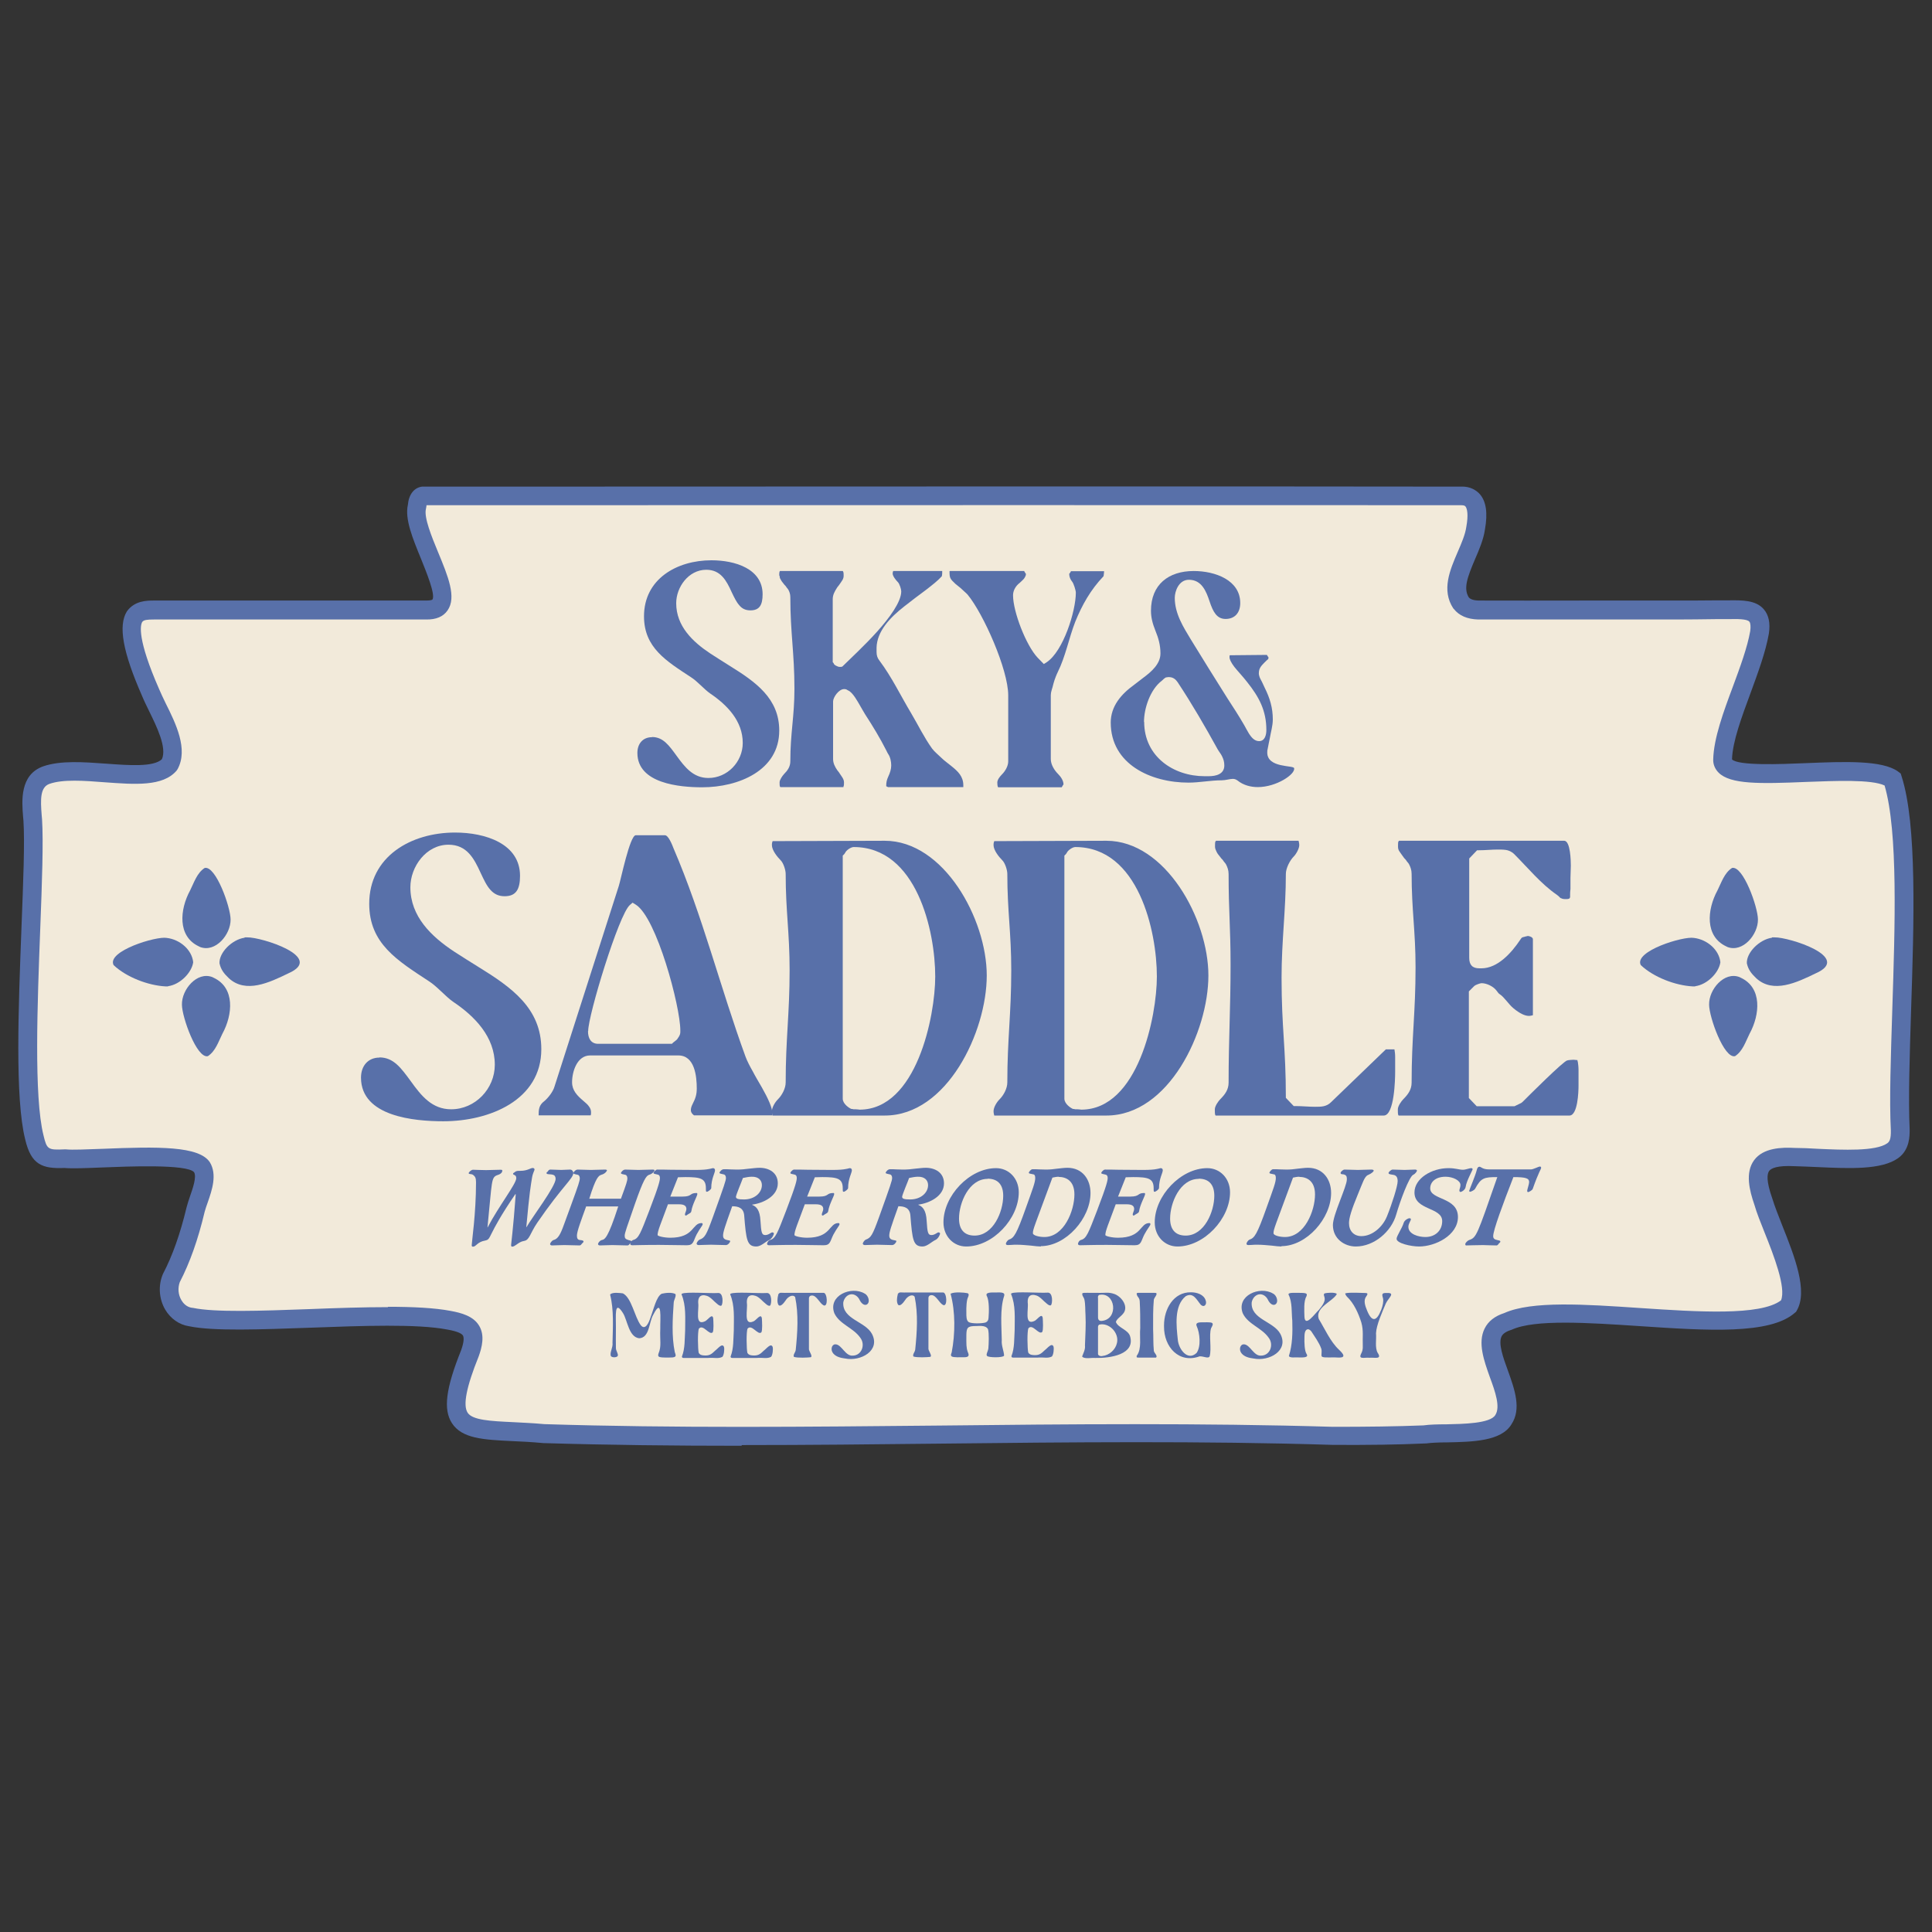 <svg viewBox="0 0 108 108" xmlns="http://www.w3.org/2000/svg" data-name="Layer 1" id="Layer_1">
  <rect x="0" y="0" width="108" height="108" fill="#333333" stroke="none"/>
  <defs>
    <style>
      .cls-1 {
        fill: #5870a9;
      }

      .cls-2 {
        fill: #f2eada;
      }
    </style>
  </defs>
  <g>
    <path d="M105.78,43.56c-1.62-1.15-9.54.61-9.48-1.09.05-1.97,1.69-4.93,2.06-7.11.22-1.57-1.09-1.22-2.44-1.27-.72.01-1.49.02-2.2.01-3.29-.01-8.51.02-11.09,0-.36,0-.72-.09-.95-.39-.8-1.22.61-2.78.81-4.21.16-.88.1-1.82-.83-1.78-.75,0-1.59,0-2.51,0-14.96-.02-50.64,0-55.5,0-.23.03-.33.31-.35.59-.42,1.58,2.94,5.85.53,5.8-2.95.01-11.97,0-15.22,0-.4,0-.84,0-1.09.36-.54.87.38,3.1.89,4.25.45,1.09,1.67,2.9,1.06,4.03-1.07,1.25-4.93-.11-6.89.58-1.03.37-.82,1.67-.76,2.51.22,3.36-.8,14.2.09,17.74.26,1.1.61,1.23,1.71,1.19,1.21.16,6.97-.57,7.67.49.37.61-.18,1.65-.36,2.35-.31,1.31-.73,2.65-1.36,3.84-.36.91.13,2.04,1.1,2.18,2.66.56,11.1-.46,14.41.18,1.27.22,1.61.65,1.18,1.86-1.99,4.93.09,4.12,4.11,4.49,14.61.46,29.44-.3,44.12.15,1.71,0,3.42-.01,5.12-.08,1.17-.17,3.82.17,4.42-.84.99-1.5-2.19-4.71.24-5.48,3.06-1.4,13.42,1.16,15.7-.87.71-1.2-.92-4.21-1.41-5.83-.67-1.9-.21-2.6,1.74-2.5,1.71.01,4.48.38,5.5-.37.37-.27.42-.71.42-1.15-.24-4.93.87-15.61-.43-19.61l-.02-.02Z" class="cls-2"></path>
    <path d="M41.45,80.82c-3.7,0-7.42-.04-11.08-.15-.64-.06-1.21-.09-1.72-.11-1.64-.08-2.83-.14-3.39-1.01-.49-.76-.34-1.94.52-4.08.19-.53.14-.74.1-.81-.06-.1-.26-.23-.89-.34-1.67-.32-4.71-.21-7.65-.1-2.78.1-5.41.2-6.76-.08-.56-.08-1.05-.43-1.35-.94-.34-.59-.39-1.32-.14-1.94l.02-.05c.53-1.01.96-2.22,1.32-3.72.05-.2.12-.4.19-.61.16-.46.38-1.09.23-1.35-.38-.47-3.8-.32-5.09-.27-.96.04-1.73.07-2.16.03-1.24.05-1.86-.18-2.19-1.59-.58-2.3-.38-7.37-.21-11.84.1-2.56.19-4.77.11-5.99l-.02-.22c-.07-.87-.19-2.34,1.12-2.81.98-.34,2.28-.24,3.53-.15,1.24.09,2.64.2,3.11-.25.29-.65-.29-1.82-.71-2.68-.15-.31-.29-.59-.4-.86-1.08-2.46-1.34-3.92-.85-4.72.43-.6,1.09-.61,1.53-.61,1.23,0,3.28,0,5.52,0,3.68,0,7.86,0,9.7,0,.23,0,.32-.04.33-.05.19-.27-.35-1.57-.63-2.27-.47-1.15-.92-2.23-.74-3.03.05-.58.35-.97.81-1.02h.06c1.31,0,4.88,0,9.68,0,13.05,0,34.9-.02,45.81,0h.94c.56,0,1.08,0,1.57,0,.53-.02.87.22,1.05.42.36.41.45,1.06.29,1.97-.08.56-.32,1.13-.56,1.68-.42.99-.66,1.63-.34,2.13.05.05.17.16.54.17,1.44.01,3.78,0,6.05,0,1.79,0,3.59,0,5.03,0,.65,0,1.4,0,2.19-.01.25,0,.47,0,.69,0,.78-.01,1.53-.02,1.98.49.28.32.38.77.29,1.37-.18,1.03-.61,2.19-1.02,3.31-.49,1.33-1.01,2.71-1.04,3.72.35.36,2.7.27,4.12.21,2.19-.09,4.26-.17,5.15.46l.16.12.05.16c.87,2.7.69,8.22.53,13.08-.08,2.56-.16,4.97-.08,6.66,0,.35.01,1.12-.63,1.59-.93.68-2.76.59-4.52.51-.47-.02-.91-.04-1.29-.05-.97-.05-1.3.12-1.41.26-.12.16-.18.55.17,1.54.13.43.34.96.56,1.52.68,1.71,1.45,3.66.81,4.75l-.04.07-.06.05c-1.39,1.24-4.94,1-8.69.75-2.87-.19-5.85-.39-7.14.2l-.06.02c-.4.13-.48.3-.51.35-.2.4.09,1.2.35,1.91.38,1.06.77,2.15.2,3.01-.57.95-2.18.98-3.6,1.01-.46,0-.89.02-1.18.06h-.05c-1.55.07-3.18.09-5.14.08-7.32-.23-14.79-.15-22.02-.07-3.63.04-7.32.08-11.03.08ZM21.69,73.05c1.38,0,2.61.06,3.5.23.6.11,1.28.29,1.6.84.32.54.15,1.2-.03,1.7-.69,1.71-.89,2.73-.62,3.15.27.42,1.28.47,2.56.53.52.03,1.1.05,1.73.11,7.28.23,14.78.15,22.03.08,7.24-.08,14.72-.15,22.05.07,1.92,0,3.53-.02,5.06-.08.35-.05.8-.06,1.28-.06.92-.02,2.46-.04,2.74-.52.29-.45,0-1.29-.3-2.1-.34-.95-.69-1.94-.3-2.73.2-.41.57-.7,1.1-.87,1.54-.69,4.49-.49,7.61-.28,3.15.21,6.71.45,7.86-.43.3-.71-.42-2.55-.91-3.77-.23-.58-.45-1.12-.58-1.58-.27-.78-.53-1.79-.01-2.49.51-.69,1.54-.72,2.27-.68.38,0,.83.02,1.31.05,1.36.06,3.22.15,3.86-.31.13-.09.21-.25.2-.72-.09-1.72,0-4.15.08-6.73.15-4.67.33-9.95-.43-12.55-.73-.35-2.75-.26-4.38-.2-2.61.11-4.24.14-4.9-.52-.2-.2-.31-.46-.3-.74.03-1.18.57-2.65,1.1-4.07.4-1.08.81-2.19.97-3.11.03-.24.02-.44-.05-.52-.14-.16-.72-.15-1.18-.14-.23,0-.47,0-.71,0-.76.01-1.53.02-2.18.02-1.43,0-3.23,0-5.02,0-2.27,0-4.61,0-6.07,0-.61-.02-1.06-.21-1.36-.59l-.03-.03c-.67-1.02-.19-2.14.24-3.14.22-.51.43-.99.49-1.43.12-.66.05-1.01-.05-1.13-.02-.02-.05-.07-.25-.07-.51,0-1.03,0-1.58,0h-.94c-10.91-.01-32.76,0-45.81,0-4.6,0-8.06,0-9.5,0,0,.03,0,.06-.01.1l-.02.11c-.12.47.32,1.55.68,2.42.56,1.35,1.04,2.52.53,3.25-.24.35-.64.52-1.2.51-1.82,0-6.01,0-9.69,0-2.24,0-4.29,0-5.52,0-.38,0-.58.02-.66.14-.11.18-.28.96.94,3.74.1.24.23.51.37.8.57,1.14,1.27,2.57.67,3.68l-.06.09c-.77.9-2.34.77-4.01.65-1.15-.09-2.34-.18-3.1.09-.52.19-.5.87-.43,1.75l.02.23c.08,1.27,0,3.51-.1,6.1-.16,4.19-.36,9.4.18,11.56.19.8.25.83,1.18.79h.04s.04,0,.04,0c.33.04,1.15,0,2.03-.03,3.14-.13,5.41-.16,6.01.75.42.69.12,1.56-.12,2.25-.07.19-.13.37-.17.52-.37,1.56-.83,2.85-1.39,3.93-.12.33-.09.71.09,1.01.08.14.27.39.61.43h.03c1.22.26,3.79.17,6.52.07,1.49-.06,3.01-.11,4.38-.11ZM105.78,43.56l-.02.03h0s.02-.03.02-.03Z" class="cls-1"></path>
  </g>
  <g>
    <path d="M11.87,54.62c-.86-.33-1.72.7-1.7,1.54,0,.69.83,3.03,1.45,2.88.43-.28.59-.81.81-1.25.59-1.08.71-2.57-.48-3.13l-.08-.04Z" class="cls-1"></path>
    <path d="M11.19,52.94c.86.32,1.71-.7,1.7-1.54,0-.69-.83-3.03-1.45-2.88-.43.28-.59.81-.81,1.25-.59,1.08-.71,2.57.48,3.13l.08.04Z" class="cls-1"></path>
    <path d="M9.39,55.13c.68-.09,1.33-.76,1.41-1.34-.07-.69-.73-1.27-1.48-1.36-.58-.11-3.37.74-2.97,1.52.72.68,1.94,1.14,2.9,1.19h.15Z" class="cls-1"></path>
    <path d="M13.67,52.42c-.7.1-1.43.83-1.4,1.43.08.36.25.57.52.83.95.88,2.28.24,3.33-.27,2.08-.91-1.53-2.03-2.29-2.01h-.15Z" class="cls-1"></path>
  </g>
  <g>
    <path d="M97.24,54.62c-.86-.33-1.72.7-1.7,1.54,0,.69.83,3.03,1.45,2.88.43-.28.59-.81.81-1.25.59-1.08.71-2.57-.48-3.13l-.08-.04Z" class="cls-1"></path>
    <path d="M96.57,52.94c.86.32,1.71-.7,1.7-1.54,0-.69-.83-3.03-1.45-2.88-.43.28-.59.81-.81,1.25-.59,1.08-.71,2.57.48,3.13l.08.04Z" class="cls-1"></path>
    <path d="M94.76,55.13c.68-.09,1.33-.76,1.41-1.34-.07-.69-.73-1.27-1.48-1.36-.58-.11-3.37.74-2.97,1.52.72.68,1.94,1.14,2.9,1.19h.15Z" class="cls-1"></path>
    <path d="M99.05,52.42c-.7.1-1.43.83-1.4,1.43.08.36.25.57.52.83.95.88,2.28.24,3.33-.27,2.08-.91-1.53-2.03-2.29-2.01h-.15Z" class="cls-1"></path>
  </g>
  <g>
    <path d="M36.45,41.2c.62,0,.95.47,1.38,1.06.45.62.92,1.23,1.77,1.23,1.06,0,1.92-.9,1.92-1.96,0-1.23-.88-2.13-1.83-2.77-.33-.23-.71-.68-1.06-.9-1.4-.92-2.63-1.66-2.63-3.41,0-2.08,1.83-3.13,3.77-3.13,1.33,0,2.86.48,2.86,1.9,0,.59-.17.9-.68.9-.28,0-.47-.1-.62-.28-.17-.19-.29-.45-.43-.74-.29-.64-.61-1.25-1.42-1.25-.99,0-1.68.97-1.68,1.87,0,1.28.92,2.16,1.92,2.82.35.23.71.45,1.07.68,1.45.9,2.77,1.82,2.77,3.62,0,2.23-2.27,3.17-4.31,3.17-1.26,0-3.62-.21-3.62-1.92,0-.52.31-.88.81-.88Z" class="cls-1"></path>
    <path d="M43.56,32.18c0-.09,0-.17.02-.23t.02-.03h3.51s.02.02.02.03c.03.05.03.14.03.24,0,.07-.02.16-.07.24-.05.09-.12.17-.19.28-.03.05-.09.1-.12.16-.12.19-.23.38-.23.62v3.53l.05.05c0,.1.24.21.33.21h.09l.07-.02.05-.05c.36-.36,1.18-1.11,1.89-1.9.68-.76,1.35-1.66,1.35-2.25,0-.12-.09-.42-.19-.52s-.29-.33-.29-.48c0-.07.02-.1.03-.14h2.74v.05c0,.07,0,.16-.02.24-.21.24-.52.48-.88.76-.4.29-.81.61-1.21.92-.8.62-1.54,1.4-1.56,2.32v.23c0,.21.05.35.17.5.69.92,1.18,1.96,1.77,2.94.38.64.71,1.33,1.16,1.96.14.19.35.35.52.52s.38.31.57.47c.36.29.66.57.66,1.07v.1h-4.21l-.1-.05c0-.23.03-.35.12-.55.09-.19.16-.4.16-.61s-.05-.47-.17-.64c-.03-.05-.07-.12-.1-.19-.35-.69-.76-1.37-1.19-2.03-.1-.16-.19-.33-.28-.48-.14-.24-.4-.73-.66-.85-.03-.02-.07-.03-.09-.05-.03-.02-.09-.03-.14-.03-.31,0-.62.47-.62.69v3.22c0,.23.1.43.23.62.03.05.09.1.12.16.1.16.26.33.26.52,0,.1,0,.19-.03.24v.03h-3.53s0-.02-.02-.03c-.02-.05-.02-.14-.02-.24,0-.14.16-.36.24-.45.21-.21.36-.42.36-.73,0-1.58.23-2.48.23-4.05,0-1.99-.23-3.13-.23-5.12,0-.17-.05-.31-.12-.43-.03-.05-.09-.1-.12-.16-.03-.05-.09-.09-.12-.14-.07-.09-.14-.17-.17-.24-.05-.07-.07-.14-.07-.23Z" class="cls-1"></path>
    <path d="M53.1,31.92h4.15s.03.05.05.09c.02.02.03.05.05.07,0,.09-.03.14-.07.21-.05.09-.12.14-.21.23-.05.05-.1.09-.16.14-.17.17-.28.38-.28.62,0,.92.73,2.8,1.37,3.48l.35.36.16-.1c.93-.62,1.63-2.86,1.63-3.89,0-.12-.12-.52-.21-.62-.1-.12-.16-.28-.16-.42,0-.03.03-.05.05-.07.02-.03.03-.07.05-.09h1.85c0,.07-.02.21-.03.28-.73.76-1.21,1.63-1.58,2.54-.36.92-.54,1.94-.99,2.84-.05.1-.16.36-.23.62-.03.14-.07.26-.1.36-.03.09-.05.21-.05.29v3.57c0,.31.19.62.42.85.14.14.29.36.29.57-.02.03-.03.05-.05.07-.02.03-.03.07-.05.09h-3.55s-.02-.02-.02-.03c-.02-.05-.03-.14-.03-.24,0-.16.16-.35.26-.45.19-.19.35-.47.35-.73v-3.69c0-1.44-1.38-4.55-2.27-5.63-.09-.1-.23-.21-.33-.31s-.24-.19-.35-.29c-.31-.29-.33-.33-.33-.71Z" class="cls-1"></path>
    <path d="M62.09,40.4c0-.93.59-1.6,1.31-2.12.17-.13.35-.27.52-.4.43-.32.95-.76.95-1.35,0-.46-.11-.86-.28-1.27-.16-.4-.25-.74-.25-1.12,0-1.46.98-2.22,2.39-2.22,1.2,0,2.6.51,2.6,1.79,0,.54-.3.89-.82.89-.49,0-.7-.4-.89-.97-.19-.57-.44-1.22-1.16-1.22-.57,0-.79.65-.79,1.01,0,.89.49,1.65.9,2.33.67,1.09,1.35,2.19,2.04,3.28.32.49.65,1,.95,1.52.06.11.16.3.27.48.11.16.28.4.55.4.33,0,.41-.35.41-.62,0-1.09-.41-1.85-1.08-2.69-.25-.32-.52-.6-.71-.84-.19-.25-.27-.43-.27-.54,0-.05,0-.1.02-.11l2.07-.02s.06.11.09.14c0,.05,0,.06-.03.11-.03,0-.35.33-.38.38-.08.11-.13.22-.13.38v.06s.02.1.02.1c.03.13.11.24.16.35s.1.21.14.3c.3.6.46,1.14.46,1.79,0,.35-.11.7-.17,1.06-.03.17-.08.36-.11.55s-.03.03-.03.24c0,.87,1.46.7,1.5.87.09.33-.98,1.06-2.03,1.06-.4,0-.81-.11-1.12-.36-.08-.06-.17-.1-.27-.1-.17,0-.4.08-.63.08-.62,0-1.24.13-1.85.13-2.11,0-4.35-1.03-4.35-3.36ZM63.96,40.35c0,1.95,1.65,3.04,3.37,3.04h.24c.4,0,.87-.11.87-.6,0-.21-.05-.36-.13-.52-.06-.13-.16-.24-.24-.38-.7-1.27-1.43-2.53-2.23-3.74-.13-.19-.27-.3-.51-.3h-.02l-.14.02-.03.02c-.06.03-.13.11-.19.16-.65.49-1,1.54-1,2.31Z" class="cls-1"></path>
  </g>
  <g>
    <path d="M21.21,59.11c.79,0,1.21.59,1.76,1.34.57.79,1.17,1.56,2.25,1.56,1.34,0,2.44-1.14,2.44-2.49,0-1.56-1.12-2.71-2.33-3.52-.42-.29-.9-.86-1.34-1.14-1.78-1.17-3.35-2.11-3.35-4.34,0-2.64,2.33-3.98,4.8-3.98,1.69,0,3.63.62,3.63,2.42,0,.75-.22,1.14-.86,1.14-.35,0-.59-.13-.79-.35-.22-.24-.37-.57-.55-.95-.37-.81-.77-1.58-1.8-1.58-1.25,0-2.13,1.23-2.13,2.38,0,1.63,1.17,2.75,2.44,3.59.44.29.9.57,1.36.86,1.85,1.14,3.52,2.31,3.52,4.6,0,2.84-2.88,4.03-5.48,4.03-1.61,0-4.6-.26-4.6-2.44,0-.66.4-1.12,1.03-1.12Z" class="cls-1"></path>
    <path d="M30.41,61.57c.24-.2.51-.55.59-.84l3.59-11.2c.11-.33.62-2.84.95-2.84h1.63c.2,0,.42.57.48.73,1.63,3.79,2.62,7.81,4.03,11.66.09.24.24.53.4.81.15.29.33.59.51.9.35.62.59,1.14.59,1.47v.09h-4.38s-.18-.11-.18-.29c0-.09.02-.2.11-.37.15-.29.22-.51.22-.84,0-.68-.11-1.85-1.03-1.85h-4.93c-.73,0-1.01.9-1.01,1.5,0,.46.29.75.62,1.03.15.13.26.22.33.33.07.09.11.2.11.31,0,.09,0,.13-.02.18h-2.91c0-.33.02-.57.31-.79ZM32.87,57.65c0,.37.15.7.57.7h4.12l.07-.07s.2-.15.22-.18c.04-.07.18-.22.18-.4v-.11c0-1.32-1.32-6.29-2.49-7.02l-.18-.11-.15.13c-.62.53-2.33,6.16-2.33,7.04Z" class="cls-1"></path>
    <path d="M43.48,61.46c.24-.24.44-.62.44-.95,0-2.44.22-3.83.22-6.27,0-2.11-.22-3.3-.22-5.39,0-.22-.13-.62-.29-.77-.18-.18-.48-.55-.48-.84,0-.11.02-.18.04-.22l6.27-.02c3.3,0,5.7,4.38,5.7,7.53s-2.22,7.83-5.7,7.83h-6.27s-.04-.13-.04-.24c0-.22.18-.51.33-.66ZM47.11,47.84v13.58c0,.29.37.53.48.57.02,0,.07,0,.13.02h.13c.09,0,.18.02.2.02,3.19,0,4.23-5.24,4.23-7.44,0-2.53-1.03-7.24-4.56-7.24-.15,0-.42.18-.48.33-.02.02-.04.07-.07.09l-.07.07Z" class="cls-1"></path>
    <path d="M55.87,61.46c.24-.24.44-.62.44-.95,0-2.44.22-3.83.22-6.27,0-2.11-.22-3.3-.22-5.39,0-.22-.13-.62-.29-.77-.18-.18-.48-.55-.48-.84,0-.11.02-.18.04-.22l6.27-.02c3.3,0,5.7,4.38,5.7,7.53s-2.22,7.83-5.7,7.83h-6.27s-.04-.13-.04-.24c0-.22.18-.51.33-.66ZM59.5,47.84v13.58c0,.29.37.53.48.57.02,0,.07,0,.13.02h.13c.09,0,.18.02.2.02,3.19,0,4.23-5.24,4.23-7.44,0-2.53-1.03-7.24-4.56-7.24-.15,0-.42.18-.48.33-.02.02-.04.07-.07.09l-.07.07Z" class="cls-1"></path>
    <path d="M67.95,47.04s.02-.02.02-.04h4.62s.04.13.04.24c0,.2-.18.51-.31.64-.22.22-.44.66-.44.97,0,2.02-.24,3.76-.24,5.79,0,2.86.24,3.87.24,6.73l.44.46h.11c.35,0,.73.04,1.08.04s.64,0,.9-.26l3.06-2.95h.48c.02.11.04.26.04.42v.84c0,.4-.04,2.44-.64,2.44h-9.4s0-.02-.02-.04c-.02-.07-.02-.18-.02-.31,0-.18.2-.46.31-.57.26-.26.46-.53.46-.92,0-2.42.11-4.16.11-6.58,0-2.13-.11-2.95-.11-5.08,0-.22-.07-.4-.15-.55-.04-.07-.11-.13-.15-.2-.04-.07-.11-.11-.15-.18-.09-.11-.18-.22-.22-.31-.04-.09-.09-.18-.09-.29s0-.22.02-.29Z" class="cls-1"></path>
    <path d="M78.18,47.04s.02-.02.02-.04h9.24c.35,0,.37,1.14.37,1.39s-.02.46-.02.68v.62c-.02.13-.02.26-.02.35v.11c-.02.09-.07.11-.24.11-.15,0-.2-.02-.24-.04-.02,0-.07-.02-.11-.07-.04-.04-.09-.09-.15-.13-.9-.62-1.61-1.5-2.38-2.27-.15-.15-.33-.22-.48-.24s-.31-.02-.46-.02c-.33,0-.68.04-1.03.04h-.11l-.44.46v5.55c0,.4.18.59.57.59h.11c.92,0,1.69-.88,2.16-1.58.04-.07.09-.13.13-.15s.09-.02.15-.04c.04-.02.11-.02.15-.04.09,0,.29.07.29.18v4.25s-.13.04-.22.04c-.24,0-.53-.15-.86-.42-.29-.24-.51-.62-.77-.79-.07-.04-.11-.11-.18-.2-.18-.24-.55-.42-.84-.42-.07,0-.33.09-.4.15l-.31.31v5.96l.44.46h2.11l.37-.18s.04-.02.09-.07c.29-.29,2.31-2.31,2.49-2.31.02-.02.31-.04.35-.04.07,0,.13.02.22.02,0,.02,0,.07.02.09.02.13.04.29.04.46v.88c0,.33-.04,1.67-.51,1.67h-9.55s0-.02-.02-.04c-.02-.07-.02-.18-.02-.31,0-.18.2-.46.31-.57.26-.26.46-.53.46-.92,0-2.55.22-3.9.22-6.45,0-2-.22-3.21-.22-5.22,0-.22-.07-.4-.15-.55-.04-.07-.11-.13-.15-.2-.04-.07-.11-.11-.15-.18-.09-.11-.15-.22-.22-.31-.07-.09-.09-.18-.09-.29s0-.22.02-.29Z" class="cls-1"></path>
  </g>
  <g>
    <path d="M28.81,66.75c-1.64,2.4-1.3,2.52-1.7,2.6-.44.08-.49.34-.67.34-.06,0-.07-.03-.07-.09,0-.17.24-1.76.24-3.51,0-.25-.05-.32-.16-.41-.11-.08-.25-.02-.25-.1,0-.05.14-.19.24-.19.17,0,.39.02.73.02.27,0,.54-.02.81-.02.07,0,.1.01.1.05,0,.08-.06.18-.25.24-.39.13-.31.28-.58,2.93h.01c.62-1.19,1.6-2.43,1.6-2.75,0-.22-.18-.15-.18-.25,0-.04.07-.06.09-.08.04-.05.12-.08.24-.08h.09c.38,0,.56-.16.68-.16.06,0,.1.04.1.08,0,.08-.09.17-.14.47-.07.44-.14.78-.32,2.76h.01c.34-.59,1.63-2.28,1.63-2.7,0-.13-.06-.21-.15-.23-.18-.05-.36,0-.36-.1,0-.05.07-.06.09-.11.03-.06.09-.08.12-.08.22,0,.41.02.61.02.17,0,.34-.02.5-.02.11,0,.18.11.18.18,0,.33-.58.7-2.01,2.78-.43.63-.43.98-.75,1.03-.31.05-.49.32-.66.32-.05,0-.06-.05-.06-.09,0-.06.11-.82.26-2.84h-.01Z" class="cls-1"></path>
    <path d="M32.77,67.43c-.27.75-.52,1.4-.52,1.64,0,.15.04.24.18.25.12.01.19.03.19.08s-.04.06-.08.11c-.04.04-.07.11-.14.11-.28,0-.56-.02-.85-.02-.25,0-.52.02-.69.02-.08,0-.11-.04-.11-.08,0-.05.1-.19.19-.22.24-.06.38-.29.58-.85l.41-1.12c.41-1.12.48-1.34.48-1.48,0-.09-.03-.18-.12-.2-.09-.02-.24-.04-.24-.09,0-.05.12-.2.24-.2.22,0,.48.02.74.02s.52-.02.79-.02c.08,0,.11.02.11.05,0,.02-.09.18-.31.24-.16.05-.31.15-.68,1.34h1.77c.31-.84.36-1,.36-1.14,0-.09-.03-.18-.12-.2s-.24-.04-.24-.09c0-.05.12-.2.24-.2.22,0,.48.02.74.02s.52-.02.79-.02c.08,0,.11.02.11.05,0,.02-.09.18-.3.24-.17.05-.33.3-.79,1.61-.47,1.35-.58,1.65-.58,1.8,0,.14.05.19.21.24.07.02.17.03.17.08s-.04.06-.08.11c-.04.04-.07.11-.14.11-.28,0-.56-.02-.85-.02-.25,0-.52.02-.69.02-.08,0-.11-.04-.11-.08,0-.05.09-.19.21-.22.18-.04.35-.12.92-1.88h-1.78Z" class="cls-1"></path>
    <path d="M37.48,66.89h.67c.56,0,.38-.2.78-.2.05,0,.05.02.05.07,0,.09-.28.58-.33.93-.01.08-.05.11-.12.15-.13.07-.15.11-.19.11-.04,0-.05-.03-.05-.07,0-.06.08-.2.08-.29,0-.16-.09-.27-.42-.27h-.61c-.41,1.11-.58,1.49-.58,1.72,0,.06.36.15.71.15,1.35,0,1.21-.82,1.75-.82.04,0,.06.03.06.06,0,.08-.14.21-.34.58-.19.37-.16.6-.54.6-.47,0-.99-.02-1.56-.02-.89,0-1.32.02-1.5.02-.08,0-.11-.04-.11-.08,0-.05.06-.19.18-.22.29-.08.4-.37.88-1.62.58-1.51.6-1.72.6-1.85,0-.09-.04-.15-.09-.17-.12-.04-.27-.04-.27-.1,0-.04.12-.19.21-.19.18,0,.43,0,.77.01.34,0,.78.01,1.35.01.39,0,.62-.02.76-.05.14-.02.19-.05.24-.05.08,0,.11.06.11.12,0,.15-.21.47-.21.99,0,.08-.19.21-.24.21-.06,0-.06-.02-.06-.19,0-.55-.29-.63-1.14-.63-.18,0-.31.01-.42.01l-.43,1.08Z" class="cls-1"></path>
    <path d="M42.06,67.36h0c.23.09.42.3.45.88.04.68.08.8.27.8s.32-.15.39-.15c.06,0,.09.04.09.06,0,.09-.12.3-.25.36-.22.1-.47.37-.73.37-.52,0-.57-.36-.68-1.75-.04-.41-.33-.5-.67-.5-.41,1.14-.51,1.45-.51,1.64,0,.16.09.21.19.24.11.03.21.03.21.07,0,.05-.11.22-.24.22-.32,0-.55-.02-.84-.02-.25,0-.52.02-.69.02-.06,0-.11-.04-.11-.08,0-.05.09-.19.16-.22.3-.11.38-.24.76-1.29.64-1.78.72-2.02.72-2.16,0-.09-.03-.18-.12-.2-.12-.03-.24-.04-.24-.09,0-.05.12-.2.24-.2.11,0,.24,0,.36.01.12,0,.25.01.38.01.22,0,.45-.02.66-.05.22-.02.42-.05.6-.05.54,0,1.02.28,1.02.87,0,.72-.82,1.11-1.44,1.19ZM42.02,65.78c-.17,0-.33.04-.49.07-.06.18-.39.95-.39,1.05,0,.11.11.15.45.15.6,0,1-.38,1-.8,0-.27-.19-.48-.57-.47Z" class="cls-1"></path>
    <path d="M45.13,66.89h.67c.56,0,.38-.2.78-.2.05,0,.05.02.05.07,0,.09-.28.58-.33.93-.01.08-.05.11-.12.15-.13.07-.15.11-.19.11-.04,0-.05-.03-.05-.07,0-.06.08-.2.08-.29,0-.16-.09-.27-.42-.27h-.61c-.41,1.11-.58,1.49-.58,1.72,0,.06.36.15.71.15,1.35,0,1.21-.82,1.75-.82.04,0,.06.03.06.06,0,.08-.14.21-.34.58-.19.37-.16.6-.54.6-.47,0-.99-.02-1.56-.02-.89,0-1.32.02-1.5.02-.08,0-.11-.04-.11-.08,0-.05.06-.19.18-.22.29-.08.4-.37.88-1.62.58-1.51.6-1.72.6-1.85,0-.09-.04-.15-.09-.17-.12-.04-.27-.04-.27-.1,0-.04.12-.19.21-.19.18,0,.43,0,.77.01.34,0,.78.01,1.35.01.39,0,.62-.02.76-.05.14-.02.19-.05.24-.05.08,0,.11.06.11.12,0,.15-.21.47-.21.99,0,.08-.19.21-.24.21-.06,0-.06-.02-.06-.19,0-.55-.29-.63-1.14-.63-.18,0-.31.01-.42.01l-.43,1.08Z" class="cls-1"></path>
    <path d="M51.35,67.36h0c.23.09.42.3.45.88.04.68.08.8.27.8s.32-.15.39-.15c.06,0,.09.04.09.06,0,.09-.12.3-.25.36-.22.1-.47.37-.73.37-.52,0-.57-.36-.68-1.75-.04-.41-.33-.5-.67-.5-.41,1.14-.51,1.45-.51,1.64,0,.16.09.21.19.24.11.03.21.03.21.07,0,.05-.11.22-.24.22-.32,0-.55-.02-.84-.02-.25,0-.52.02-.69.02-.06,0-.11-.04-.11-.08,0-.05.09-.19.16-.22.3-.11.38-.24.76-1.29.64-1.78.72-2.02.72-2.16,0-.09-.03-.18-.12-.2-.12-.03-.24-.04-.24-.09,0-.05.12-.2.24-.2s.24,0,.36.01c.12,0,.25.01.38.01.22,0,.45-.02.66-.05.22-.02.42-.05.6-.05.54,0,1.02.28,1.02.87,0,.72-.82,1.11-1.44,1.19ZM51.31,65.78c-.17,0-.33.04-.49.07-.06.18-.39.95-.39,1.05,0,.11.11.15.45.15.6,0,1-.38,1-.8,0-.27-.19-.48-.57-.47Z" class="cls-1"></path>
    <path d="M56.95,66.65c0,1.48-1.45,3.03-2.94,3.03-.71,0-1.27-.57-1.27-1.35,0-1.48,1.45-3.03,2.94-3.03.71,0,1.27.57,1.27,1.35ZM55.21,65.9c-1.04,0-1.6,1.33-1.6,2.22,0,.57.26.95.87.95,1.04,0,1.6-1.33,1.6-2.23,0-.57-.26-.95-.87-.95Z" class="cls-1"></path>
    <path d="M58.19,69.68c-.12,0-.32-.02-.56-.05-.24-.02-.52-.05-.79-.05-.1,0-.2,0-.29.01-.09,0-.16.01-.21.01-.09,0-.11-.04-.11-.08,0-.05.09-.19.16-.22.29-.1.42-.26.98-1.84.36-1.01.5-1.36.5-1.61,0-.11-.03-.19-.09-.2-.21-.04-.27-.05-.27-.09s.11-.2.21-.2c.12,0,.24,0,.37.01.12,0,.25.01.38.01.21,0,.42-.02.62-.05.2-.02.4-.05.58-.05.84,0,1.29.65,1.29,1.41,0,1.42-1.37,2.97-2.78,2.97ZM59.19,65.78c-.14,0-.25.03-.36.05-1.02,2.77-1.09,2.88-1.09,3.11,0,.12.34.21.64.21,1.1,0,1.68-1.47,1.68-2.38,0-.77-.47-.98-.88-.98Z" class="cls-1"></path>
    <path d="M62.51,66.89h.67c.56,0,.38-.2.78-.2.05,0,.05.02.05.07,0,.09-.28.58-.33.93-.01.08-.05.11-.12.15-.13.07-.15.11-.19.11-.04,0-.05-.03-.05-.07,0-.06.08-.2.08-.29,0-.16-.09-.27-.42-.27h-.61c-.41,1.11-.58,1.49-.58,1.72,0,.06.36.15.71.15,1.35,0,1.21-.82,1.75-.82.04,0,.06.03.06.06,0,.08-.14.21-.34.58-.19.37-.16.6-.54.6-.47,0-.99-.02-1.56-.02-.89,0-1.32.02-1.5.02-.08,0-.11-.04-.11-.08,0-.05.06-.19.18-.22.29-.08.4-.37.88-1.62.58-1.51.6-1.72.6-1.85,0-.09-.04-.15-.09-.17-.12-.04-.27-.04-.27-.1,0-.04.12-.19.21-.19.18,0,.43,0,.77.01.34,0,.78.01,1.35.01.39,0,.62-.02.76-.05.14-.02.19-.05.24-.05.08,0,.11.06.11.12,0,.15-.21.47-.21.99,0,.08-.19.21-.24.21-.06,0-.06-.02-.06-.19,0-.55-.29-.63-1.14-.63-.18,0-.31.01-.42.01l-.43,1.08Z" class="cls-1"></path>
    <path d="M68.76,66.65c0,1.48-1.45,3.03-2.94,3.03-.71,0-1.27-.57-1.27-1.35,0-1.48,1.45-3.03,2.94-3.03.71,0,1.27.57,1.27,1.35ZM67.01,65.9c-1.04,0-1.6,1.33-1.6,2.22,0,.57.26.95.87.95,1.04,0,1.6-1.33,1.6-2.23,0-.57-.26-.95-.87-.95Z" class="cls-1"></path>
    <path d="M71.64,69.68c-.12,0-.32-.02-.56-.05-.24-.02-.52-.05-.79-.05-.1,0-.2,0-.29.01-.09,0-.16.01-.21.01-.09,0-.11-.04-.11-.08,0-.05.09-.19.16-.22.29-.1.42-.26.98-1.84.36-1.01.5-1.36.5-1.61,0-.11-.03-.19-.09-.2-.21-.04-.27-.05-.27-.09s.11-.2.21-.2c.12,0,.24,0,.37.01.12,0,.25.01.38.01.21,0,.42-.02.62-.05.2-.02.4-.05.58-.05.84,0,1.29.65,1.29,1.41,0,1.42-1.37,2.97-2.78,2.97ZM72.64,65.78c-.14,0-.25.03-.36.05-1.02,2.77-1.09,2.88-1.09,3.11,0,.12.34.21.64.21,1.1,0,1.68-1.47,1.68-2.38,0-.77-.47-.98-.88-.98Z" class="cls-1"></path>
    <path d="M77.53,68c.29-.72.6-1.7.6-1.97,0-.25-.1-.34-.27-.36-.21-.03-.24-.05-.24-.1s.14-.19.23-.19c.22,0,.45.02.67.02.19,0,.39-.02.58-.02.06,0,.11.02.11.06,0,.03-.09.18-.21.23-.23.11-.73,1.46-.95,2.22-.27.96-1.24,1.79-2.26,1.79-.63,0-1.28-.43-1.28-1.2,0-.58.78-2.15.78-2.55,0-.11,0-.21-.12-.26-.09-.05-.23,0-.23-.1,0-.07.14-.19.22-.19.25,0,.5.02.75.02s.49-.02.73-.02c.08,0,.15.01.15.06s-.12.16-.31.24c-.21.08-.31.46-.56,1.05-.38.91-.51,1.37-.51,1.64,0,.44.27.73.69.73.65,0,1.21-.56,1.42-1.08Z" class="cls-1"></path>
    <path d="M80.97,65.3c.41,0,.58.09.81.09.16,0,.36-.09.45-.09.06,0,.09.02.09.06,0,.06-.34.64-.39.99-.02.16-.22.28-.29.28-.04,0-.06-.04-.06-.09,0-.07.06-.16.06-.3,0-.25-.42-.46-.83-.46-.58,0-.86.31-.86.65,0,.66,1.55.48,1.55,1.6,0,1.03-1.27,1.65-2.17,1.65-.46,0-1.26-.18-1.26-.43,0-.16.31-.59.4-.9.05-.15.25-.25.31-.25.06,0,.09.02.09.06,0,.07-.14.24-.14.42,0,.42.58.57.95.57.55,0,.94-.36.94-.89,0-.79-1.55-.59-1.55-1.6,0-.79.97-1.36,1.89-1.36Z" class="cls-1"></path>
    <path d="M85.59,65.37c.12,0,.42-.16.49-.16.04,0,.07.02.07.07,0,.08-.13.21-.47,1.18-.03.08-.22.18-.26.18-.03,0-.05-.03-.05-.08,0-.06.11-.37.11-.48,0-.21-.17-.28-.88-.28-.59,1.51-1.13,2.97-1.13,3.3,0,.13.07.19.23.22.09.02.17.03.17.08s-.03.06-.08.11c-.04.04-.06.11-.14.11-.31,0-.59-.02-.75-.02-.36,0-.8.02-.94.02-.04,0-.05-.03-.05-.08s.11-.18.21-.22c.42-.14.44-.25,1.58-3.52-.74,0-.91.04-1.24.65-.05.09-.24.17-.28.17s-.05-.03-.05-.06.36-.88.42-1.15c.03-.13.08-.19.15-.19.1,0,.16.15.54.15h2.35Z" class="cls-1"></path>
  </g>
  <g>
    <path d="M34.11,72.36c.13-.14.54-.08.71-.06.49.25.65,1.31,1,1.78.25.31.45-.13.55-.45.18-.47.32-1.15.62-1.31.22-.05.57-.09.77.02.05.14-.1.33-.1.5-.06.85-.12,1.87.06,2.74.05.16.12.27-.11.3-.2.01-.58.02-.73-.02-.1-.03-.1-.1-.07-.19.18-.44.07-.72.1-1.39-.01-.56.12-1.79-.39-.79-.25.42-.2,1.29-.79,1.32-.58-.07-.65-.99-.9-1.4-.51-.81-.39.18-.4.8,0,.5-.01.85,0,1.15,0,.14.12.29.11.41-.01.11-.28.14-.38.05-.11-.16.12-.5.08-.76.02-.87.08-1.84-.13-2.67v-.03Z" class="cls-1"></path>
    <path d="M38.12,72.32c.22-.12,1.57-.01,2.01-.04.32-.04.29.61.2.7-.05.04-.14,0-.25-.1-.17-.13-.35-.37-.56-.44-.36-.12-.51.08-.49.39.06.37-.21,1.29.36,1.04.15-.04.43-.5.48-.17.01.19.04.67-.03.78-.2.18-.53-.48-.77-.21-.08.17-.06,1.15-.01,1.36.06.1.15.13.29.14.29.02.41-.05.64-.28.14-.1.38-.43.48-.2.04.13,0,.47-.09.56-.24.12-.44.03-.8.06-.53,0-1.17,0-1.37,0-.06,0-.09-.03-.09-.08.18-.45.15-.98.18-1.46,0-.68.06-1.39-.2-2.01v-.02Z" class="cls-1"></path>
    <path d="M40.84,72.32c.22-.12,1.57-.01,2.01-.04.32-.04.29.61.2.7-.05.04-.14,0-.25-.1-.17-.13-.35-.37-.56-.44-.36-.12-.51.08-.49.39.06.37-.21,1.29.36,1.04.15-.04.43-.5.48-.17.01.19.04.67-.03.78-.2.18-.53-.48-.77-.21-.08.17-.06,1.15-.01,1.36.06.1.15.13.29.14.29.02.41-.05.64-.28.14-.1.38-.43.48-.2.04.13,0,.47-.09.56-.24.12-.44.03-.8.06-.53,0-1.17,0-1.37,0-.06,0-.09-.03-.09-.08.18-.45.15-.98.18-1.46,0-.68.06-1.39-.2-2.01v-.02Z" class="cls-1"></path>
    <path d="M43.49,72.39c.09-.19.19-.1.49-.12.49,0,1.82,0,2.06,0,.21,0,.26.82,0,.7-.22-.11-.39-.56-.65-.55-.15,0-.18.11-.17.23,0,.44,0,2.38,0,2.73-.03.14.24.43.1.49-.15.02-.74.05-.94-.02-.06-.12.08-.24.1-.38.1-.97.17-2-.03-2.96-.13-.18-.41-.02-.53.18-.12.18-.3.38-.4.26-.09-.14-.06-.36-.03-.51l.02-.05Z" class="cls-1"></path>
    <path d="M46.73,75.15c.33.04.53.66.93.63.51,0,.73-.61.43-1-.39-.56-1.16-.75-1.45-1.37-.37-.99.96-1.54,1.69-1.1.22.1.34.51.11.62-.15.06-.3-.09-.38-.25-.11-.25-.38-.42-.64-.28-.15.08-.25.24-.28.41-.06.94,1.22,1.05,1.6,1.75.5.94-.63,1.56-1.5,1.38-.24-.03-.5-.09-.66-.28-.17-.2-.09-.5.1-.51h.05Z" class="cls-1"></path>
    <path d="M50.17,72.37c.09-.19.19-.1.49-.12.49,0,1.82,0,2.06,0,.21,0,.26.82,0,.7-.22-.11-.39-.56-.65-.55-.15,0-.18.11-.17.23,0,.44,0,2.38,0,2.73-.03.14.24.43.1.49-.15.02-.74.05-.94-.02-.06-.12.08-.24.1-.38.1-.97.17-2-.03-2.96-.13-.18-.41-.02-.53.18-.12.18-.3.38-.4.26-.09-.14-.06-.36-.03-.51l.02-.05Z" class="cls-1"></path>
    <path d="M53.16,72.31c.19-.1.75-.06.92-.02.09.03.08.11.04.21-.09.16-.11.58-.1.89,0,.18-.01.43.14.52.17.09.71.08.93.02.11-.05.16-.11.17-.26.03-.35.04-.95-.09-1.21-.13-.23.26-.21.47-.21.18.01.58-.06.49.2-.24.74-.14,1.71-.13,2.47-.03.29.12.61.13.86-.06.13-.88.11-.95.02-.08-.08.04-.23.07-.42.02-.24.05-.84-.02-1.08-.15-.26-.56-.16-.82-.17-.38.02-.39.18-.39.62,0,.36-.01.59.08.83.09.19.06.29-.19.29-.23,0-.6.02-.7-.04-.09-.06-.04-.14-.01-.23.2-1.03.21-2.28-.06-3.27v-.02Z" class="cls-1"></path>
    <path d="M56.54,72.3c.22-.12,1.57-.01,2.01-.04.32-.04.29.61.2.7-.05.04-.14,0-.25-.1-.17-.13-.35-.37-.56-.44-.36-.12-.51.08-.49.39.06.37-.21,1.29.36,1.04.15-.04.43-.5.48-.17.01.19.04.67-.03.78-.2.18-.53-.48-.77-.21-.08.17-.06,1.15-.01,1.36.06.1.15.13.29.14.29.02.41-.05.64-.28.14-.1.38-.43.48-.2.04.13,0,.47-.09.56-.24.12-.44.03-.8.06-.53,0-1.17,0-1.37,0-.06,0-.09-.03-.09-.08.18-.45.15-.98.18-1.46,0-.68.06-1.39-.2-2.01v-.02Z" class="cls-1"></path>
    <path d="M60.49,75.83c.06-.17.19-.39.16-.62.02-.57.06-1.16.03-1.71-.02-.26,0-.56-.06-.85-.03-.14-.16-.24-.11-.36.07-.04.43-.01.79-.02.52.02.64-.06,1.01.07.43.17.8.74.46,1.11-.11.14-.36.29-.39.45.11.32.68.43.79.79.31,1.03-1.11,1.24-1.95,1.22-.23-.02-.54.07-.72-.06v-.04ZM61.58,73.84c.98-.08.78-1.66-.15-1.45-.08.09-.05.11-.05.23,0,.22,0,.71,0,.95-.01.15.02.26.16.27h.04ZM61.38,75.69c0,.08.13.14.25.11.38-.04.73-.35.81-.73.13-.57-.45-1.16-1-1.02-.07.06-.06.12-.06.16,0,.36,0,1.11,0,1.45v.02Z" class="cls-1"></path>
    <path d="M63.55,75.78c.29-.39.14-1.04.19-1.54,0-.57,0-.97-.03-1.52-.01-.13-.08-.2-.13-.27-.09-.2-.03-.18.19-.18.22,0,.52,0,.73,0,.1,0,.14,0,.15.04.02.1-.11.2-.15.34-.05.55-.04,1.09-.04,1.67.02.4,0,.77.04,1.19.01.12.24.29.12.38-.1,0-.67,0-.93,0-.13,0-.16,0-.15-.06v-.04Z" class="cls-1"></path>
    <path d="M65.07,74.08c0-.89.52-1.86,1.51-1.84.32,0,.72.12.82.46.08.22-.09.42-.28.23-.23-.27-.41-.71-.84-.47-.66.54-.52,1.66-.44,2.43.04.51.54,1.22,1.05.74.26-.37.18-1.11.01-1.49-.07-.15.02-.21.21-.22.22,0,.55-.02.64.03.1.06,0,.2-.05.3-.13.41.04,1.13-.08,1.57-.07.15-.33-.01-.56,0-1.15.42-2-.52-1.99-1.67v-.07Z" class="cls-1"></path>
    <path d="M69.56,75.15c.33.04.53.66.93.63.51,0,.73-.61.43-1-.39-.56-1.16-.75-1.45-1.37-.37-.99.96-1.54,1.69-1.1.22.1.34.51.11.62-.15.06-.3-.09-.38-.25-.11-.25-.38-.42-.64-.28-.15.08-.25.24-.28.41-.06.94,1.22,1.05,1.6,1.75.5.94-.63,1.56-1.5,1.38-.24-.03-.5-.09-.66-.28-.17-.2-.09-.5.1-.51h.05Z" class="cls-1"></path>
    <path d="M72.02,72.35c.04-.11.33-.07.47-.08.21,0,.42,0,.5.03.08.03.07.08.04.17-.16.26-.12.81-.11,1.15.04.58.55-.15.81-.4.2-.24.35-.47.32-.65,0-.08-.1-.22,0-.27.08-.03.62-.08.68.04-.24.42-1.23.75-1.01,1.39.33.54.65,1.27,1.12,1.71.08.07.18.18.23.26.15.28-.39.16-.56.18-.34,0-.6.02-.63-.07-.03-.08.03-.26-.02-.42-.12-.34-.38-.69-.56-.97-.05-.06-.13-.13-.21-.11-.15.03-.17.27-.17.43-.01.31,0,.77.12.95.15.23-.29.19-.49.19-.14-.01-.46.04-.5-.08.2-.62.21-1.3.19-1.97-.05-.47.01-1.03-.21-1.46v-.03Z" class="cls-1"></path>
    <path d="M75.2,72.3c.23-.07.92-.02,1.15-.02.15.01.08.11.03.18-.18.23-.07.53.04.8.27.66.53.62.79-.04.09-.24.14-.47.1-.65-.07-.23-.06-.3.2-.29.53-.03.1.28-.04.58-.21.5-.53,1.21-.55,1.67.03.35-.07.8.09,1.09.27.4-.19.25-.45.28-.28-.03-.63.11-.48-.21.08-.16.11-.25.1-.48-.02-.44.05-.82-.08-1.28-.16-.51-.42-1.09-.81-1.45-.03-.04-.08-.1-.09-.16v-.02Z" class="cls-1"></path>
  </g>
</svg>